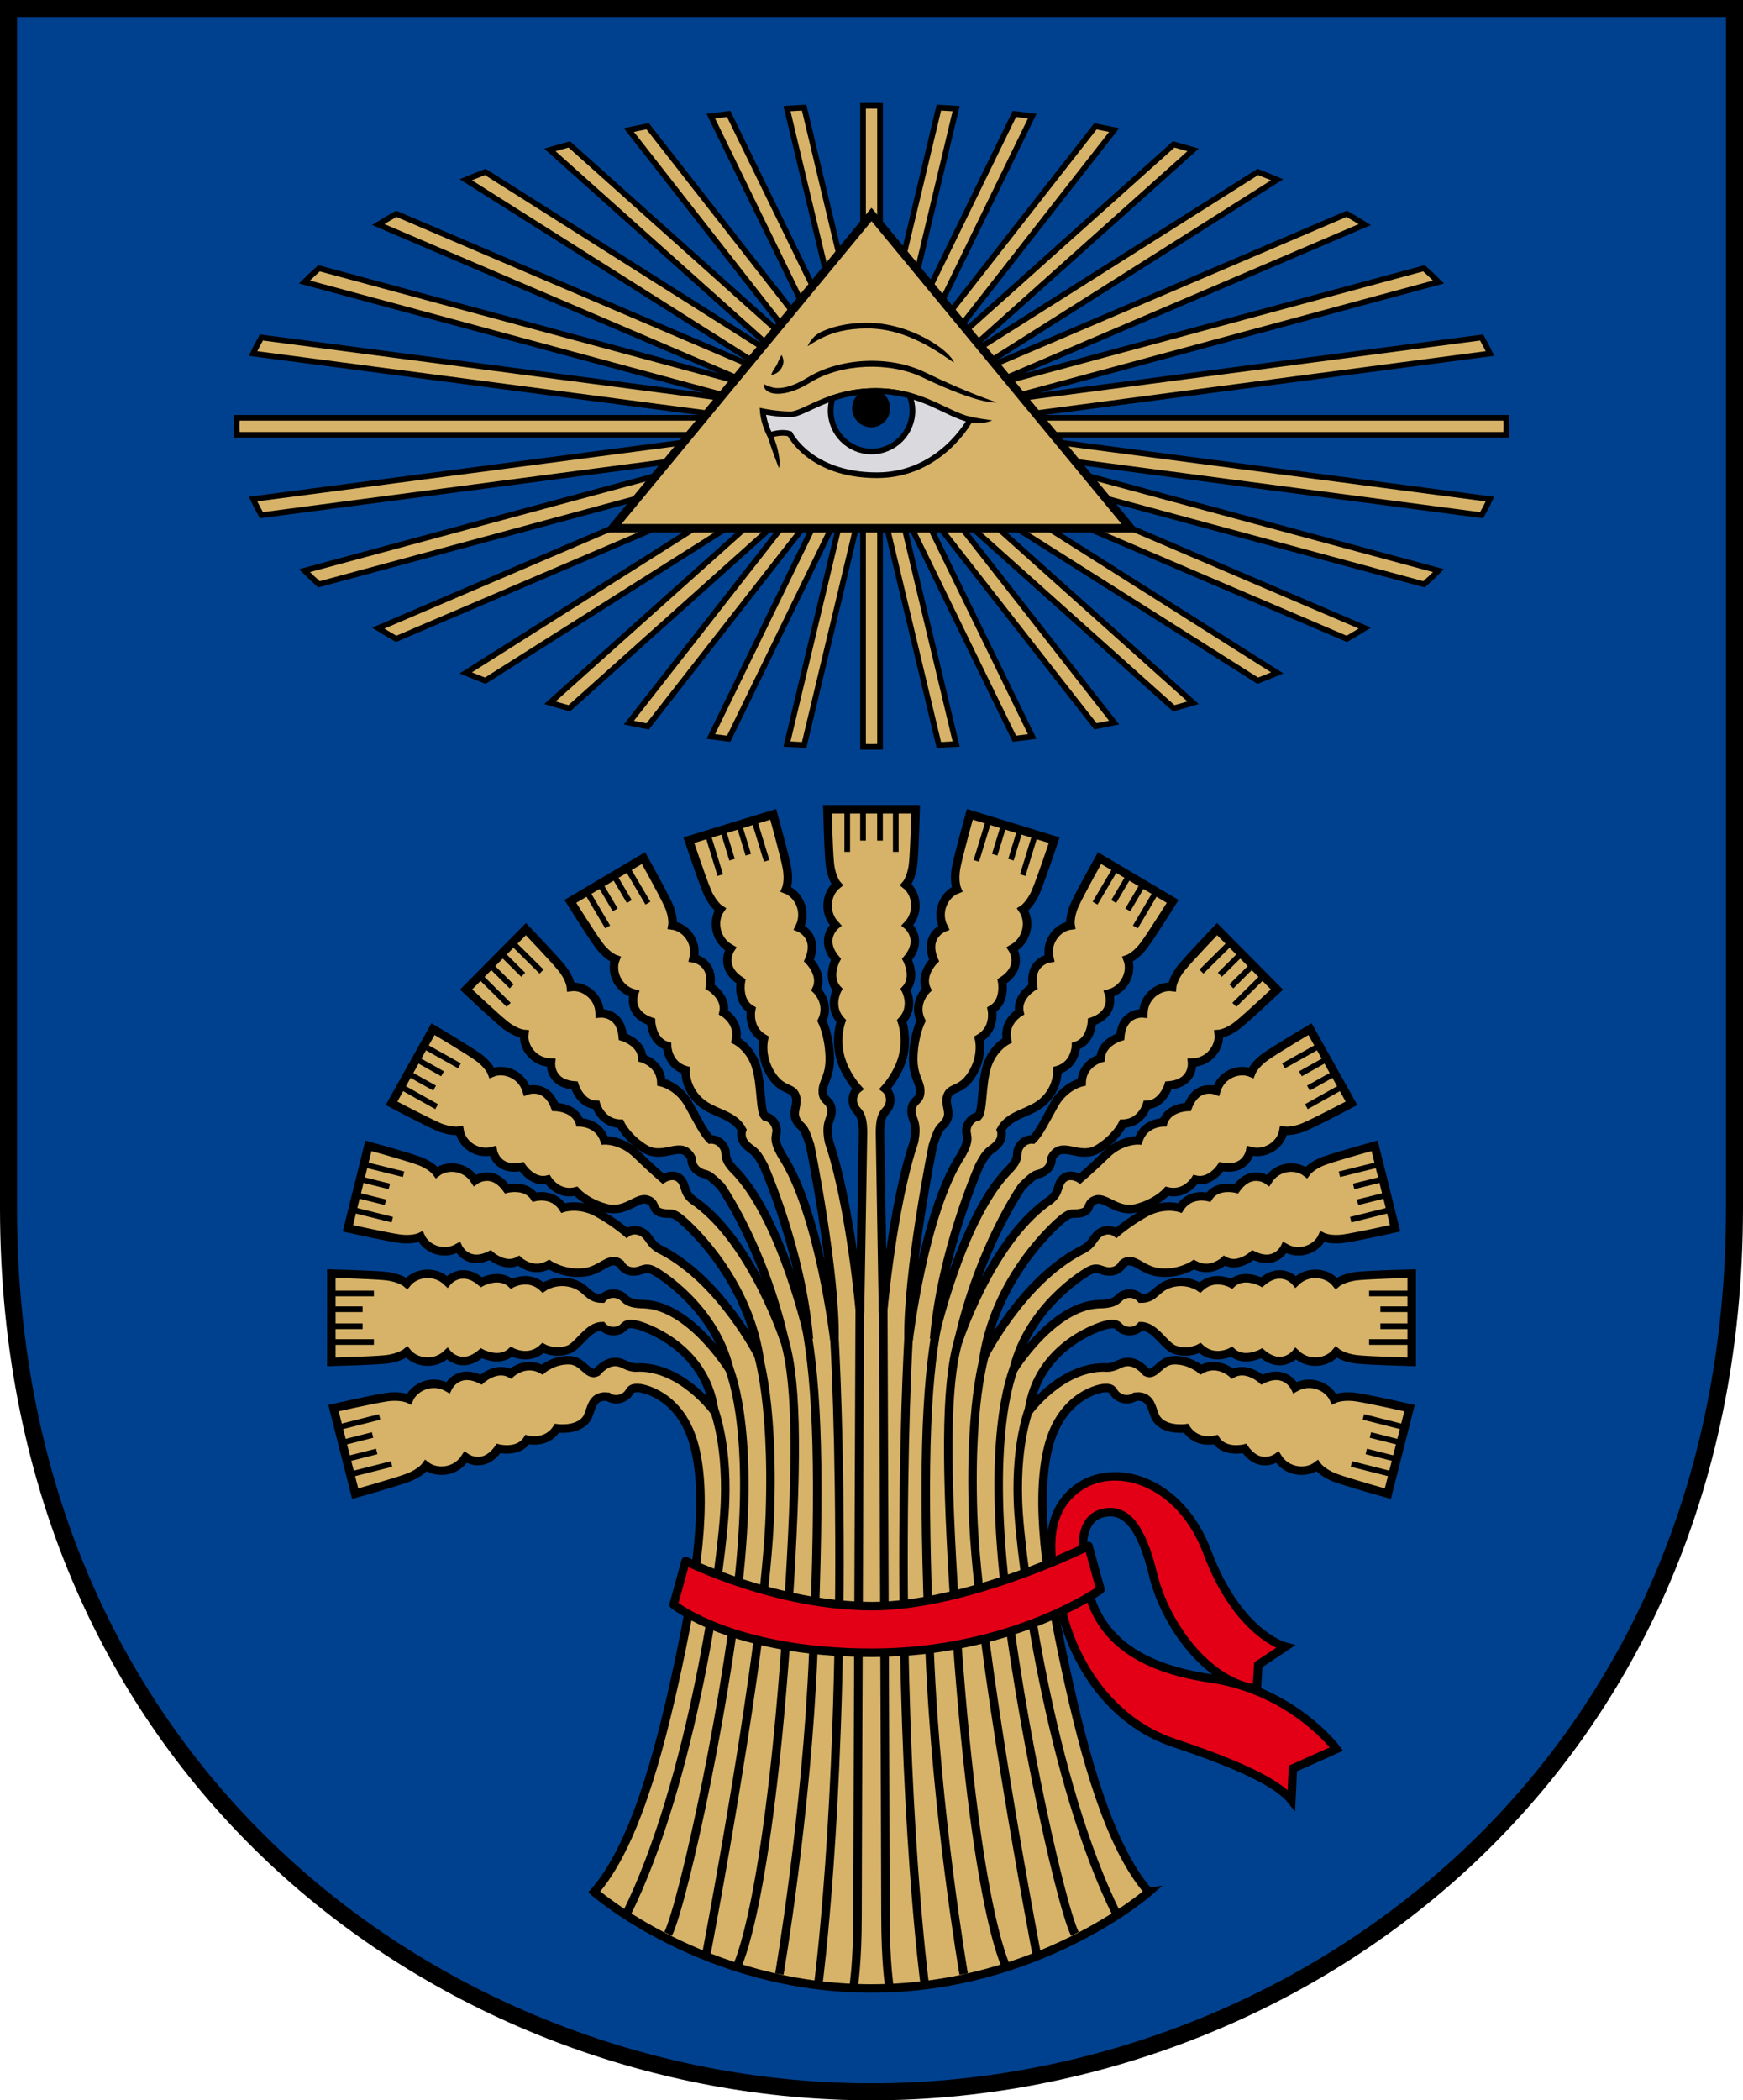 <?xml version="1.0" encoding="UTF-8" standalone="no"?>
<!-- Created with Inkscape (http://www.inkscape.org/) -->

<svg
   xmlns:dc="http://purl.org/dc/elements/1.1/"
   xmlns:cc="http://creativecommons.org/ns#"
   xmlns:rdf="http://www.w3.org/1999/02/22-rdf-syntax-ns#"
   xmlns:svg="http://www.w3.org/2000/svg"
   xmlns="http://www.w3.org/2000/svg"
   xmlns:sodipodi="http://sodipodi.sourceforge.net/DTD/sodipodi-0.dtd"
   xmlns:inkscape="http://www.inkscape.org/namespaces/inkscape"
   width="615"
   height="740.818"
   id="svg2"
   version="1.1"
   inkscape:version="0.48.5 r10040"
   sodipodi:docname="Plungė.svg">
  <defs
     id="defs4" />
  <sodipodi:namedview
     id="base"
     pagecolor="#f6f3f1"
     bordercolor="#666666"
     borderopacity="1.0"
     inkscape:pageopacity="0"
     inkscape:pageshadow="2"
     inkscape:zoom="1"
     inkscape:cx="423.35022"
     inkscape:cy="352.80586"
     inkscape:document-units="px"
     inkscape:current-layer="layer1"
     showgrid="false"
     showborder="true"
     inkscape:window-width="1920"
     inkscape:window-height="1017"
     inkscape:window-x="-8"
     inkscape:window-y="-8"
     inkscape:window-maximized="1"
     inkscape:showpageshadow="false"
     fit-margin-top="0"
     fit-margin-left="0"
     fit-margin-right="0"
     fit-margin-bottom="0"
     showguides="true"
     inkscape:guide-bbox="true"
     inkscape:object-nodes="true"
     inkscape:snap-global="false" />
  <g
     inkscape:label="Layer 1"
     inkscape:groupmode="layer"
     id="layer1"
     transform="translate(-34,-145.362)">
    <g
       id="g3944"
       style="fill:#00418f;fill-opacity:1">
      <path
         sodipodi:nodetypes="cszscc"
         inkscape:connector-curvature="0"
         id="path2993"
         d="m 37,148.362 c 0,0 0,222 0,423 0,201 155.636,311.818 304.5,311.818 148.864,0 304.5,-110.818 304.5,-311.818 0,-201 0,-423 0,-423 z"
         style="color:#000000;fill:#00418f;stroke:#000000;stroke-width:6;stroke-linecap:butt;stroke-linejoin:miter;stroke-miterlimit:4;stroke-opacity:1;stroke-dasharray:none;stroke-dashoffset:0;marker:none;visibility:visible;display:inline;overflow:visible;enable-background:accumulate;fill-opacity:1" />
    </g>
    <g
       id="g4248"
       transform="translate(0.516,0)">
      <path
         id="path4057"
         transform="translate(34,145.362)"
         d="m 306.969,37.312 c -0.993,0 -1.979,0.025 -2.969,0.031 l 0,87.812 -20.781,-87.188 c -2.029,0.108 -4.05,0.209 -6.062,0.344 l 20.594,86.25 -41.156,-84.375 c -2.113,0.245 -4.223,0.506 -6.312,0.781 l 41.531,85.125 L 228,44.531 c -2.223,0.423 -4.436,0.886 -6.625,1.344 l 62.438,79.719 -83.469,-74.656 c -2.304,0.631 -4.589,1.267 -6.844,1.938 l 84.594,75.656 -107.375,-67.875 c -2.325,0.901 -4.623,1.805 -6.875,2.75 l 109.844,69.438 -134.375,-57.438 c -2.176,1.239 -4.307,2.495 -6.375,3.781 L 266.531,136.344 112.062,94.625 c -1.789,1.591 -3.518,3.206 -5.156,4.844 L 262.688,141.5 91.719,119.031 c -1.069,1.872 -2.058,3.745 -2.938,5.656 l 172.438,22.688 -178.156,0 c -0.052,1.001 -0.094,1.993 -0.094,3 0,1.007 0.042,1.999 0.094,3 l 178.031,0 -172.312,22.656 c 0.883,1.92 1.864,3.807 2.938,5.688 l 171.031,-22.5 -155.844,42.062 c 1.629,1.627 3.348,3.231 5.125,4.812 l 154.625,-41.75 -133.719,57.219 c 2.061,1.282 4.176,2.547 6.344,3.781 l 134.375,-57.438 -109.844,69.438 c 2.26,0.949 4.572,1.846 6.906,2.75 L 278.062,172.219 193.5,247.875 c 2.255,0.67 4.539,1.307 6.844,1.938 l 83.469,-74.688 -62.438,79.75 c 2.189,0.457 4.402,0.921 6.625,1.344 l 63.781,-81.531 -41.5,85.094 c 2.089,0.275 4.2,0.536 6.312,0.781 L 297.75,176.156 277.156,262.438 c 2.012,0.135 4.034,0.236 6.062,0.344 L 304,175.812 l 0,87.594 c 0.99,0.007 1.976,0.031 2.969,0.031 1.008,0 2.026,-0.025 3.031,-0.031 l 0,-87.594 20.75,86.969 c 2.039,-0.109 4.071,-0.208 6.094,-0.344 l -20.625,-86.312 41.188,84.438 c 2.102,-0.244 4.202,-0.507 6.281,-0.781 L 322.156,174.625 386,256.188 c 2.211,-0.421 4.416,-0.858 6.594,-1.312 l -62.375,-79.688 83.406,74.625 c 2.304,-0.631 4.589,-1.267 6.844,-1.938 l -84.656,-75.719 107.469,67.938 c 2.325,-0.901 4.624,-1.805 6.875,-2.75 L 340.281,167.875 474.688,225.344 c 2.173,-1.238 4.278,-2.527 6.344,-3.812 L 347.375,164.375 501.938,206.094 c 1.777,-1.581 3.496,-3.185 5.125,-4.812 l -155.719,-42.062 170.906,22.5 c 1.074,-1.881 2.055,-3.768 2.938,-5.688 L 352.875,153.375 l 178.031,0 c 0.052,-1.001 0.094,-1.993 0.094,-3 0,-1.007 -0.042,-1.999 -0.094,-3 l -178.156,0 172.438,-22.688 c -0.88,-1.911 -1.869,-3.784 -2.938,-5.656 L 351.406,141.5 507.062,99.469 c -1.639,-1.637 -3.367,-3.253 -5.156,-4.844 l -154.562,41.75 133.688,-57.156 c -2.073,-1.29 -4.194,-2.571 -6.375,-3.812 L 340.344,132.812 450.125,63.406 c -2.243,-0.942 -4.528,-1.852 -6.844,-2.75 l -107.438,67.906 84.625,-75.688 c -2.255,-0.67 -4.539,-1.307 -6.844,-1.938 L 330.188,125.594 392.594,45.875 C 390.416,45.42 388.211,44.983 386,44.562 L 322.156,126.125 363.688,40.969 C 361.608,40.695 359.508,40.432 357.406,40.188 L 316.25,124.531 336.844,38.312 c -2.023,-0.136 -4.054,-0.235 -6.094,-0.344 l -20.75,86.938 0,-87.562 c -1.005,-0.007 -2.023,-0.031 -3.031,-0.031 z"
         style="font-size:medium;font-style:normal;font-variant:normal;font-weight:normal;font-stretch:normal;text-indent:0;text-align:start;text-decoration:none;line-height:normal;letter-spacing:normal;word-spacing:normal;text-transform:none;direction:ltr;block-progression:tb;writing-mode:lr-tb;text-anchor:start;baseline-shift:baseline;color:#000000;fill:#d7b369;fill-opacity:1;stroke:#000000;stroke-width:2;stroke-miterlimit:4;stroke-dasharray:none;marker:none;visibility:visible;display:inline;overflow:visible;enable-background:accumulate;font-family:Sans;-inkscape-font-specification:Sans"
         inkscape:connector-curvature="0" />
      <g
         id="g4049">
        <path
           style="color:#000000;fill:#d7b369;fill-opacity:1;stroke:#000000;stroke-width:3;stroke-linecap:butt;stroke-linejoin:miter;stroke-miterlimit:4;stroke-opacity:1;stroke-dasharray:none;stroke-dashoffset:0;marker:none;visibility:visible;display:inline;overflow:visible;enable-background:accumulate"
           d="m 249.568,331.697 91.424,-110.691 91.424,110.691 z"
           id="path4024"
           inkscape:connector-curvature="0"
           sodipodi:nodetypes="cccc" />
        <g
           id="g4043">
          <path
             sodipodi:nodetypes="sscsscsscscscsscsssccccccccccccscsccs"
             inkscape:connector-curvature="0"
             id="path4026"
             d="m 324,264.3 c 3.183,-1.528 8.187,-3.094 15.469,-3.094 14.314,0 25.506,8.714 30.625,12.062 -1.256,-4.151 -15.24,-14.062 -30.625,-14.062 -7.567,0 -12.898,1.627 -16.344,3.281 -3.446,1.654 -4.703,5.031 -4.703,5.031 0,0 2.395,-1.691 5.578,-3.219 z m -16.438,9.75 c -0.48,0.875 -1.313,1.717 -2.031,3.656 2.081,-0.482 3.105,-1.453 3.781,-2.688 0.677,-1.234 0.938,-2.65 -0.062,-4.469 -1,1.643 -1.208,2.625 -1.688,3.5 z m -0.938,10.125 c 2.788,0.347 6.959,-0.322 12.781,-3.906 11.015,-6.781 27.986,-7.336 39.531,-1.812 21.034,10.063 26.312,8.844 26.312,8.844 0,0 -10.153,-3.2 -25.438,-10.656 -6.122,-2.986 -13.538,-4.293 -20.906,-3.969 -7.368,0.324 -14.695,2.294 -20.562,5.906 -5.553,3.418 -9.257,3.873 -11.5,3.594 -1.144,-0.141 -2.21,-0.632 -3.851,-1.28 -0.103,2.349 2.264,3.099 3.633,3.28 z m 4.812,7.375 -2,0.125 c 0,0 0.067,3.716 1.93,7.028 l 1.883,-0.372 c -1.512,-2.688 -1.812,-6.781 -1.812,-6.781 z m 63.281,2.781 c 0,0 4.595,1.112 8.898,-0.702 -4.845,-0.62 -8.402,-1.368 -8.402,-1.368 z m -67.438,7.5 c -0.768,-2.371 -1.336,-3.782 -1.336,-3.782 l -2.008,0.157 c 0,0 0.681,1.915 1.438,4.25 0.757,2.335 1.968,5.511 2.929,8.005 0.696,-2.014 -0.255,-6.259 -1.023,-8.63 z"
             style="font-size:medium;font-style:normal;font-variant:normal;font-weight:normal;font-stretch:normal;text-indent:0;text-align:start;text-decoration:none;line-height:normal;letter-spacing:normal;word-spacing:normal;text-transform:none;direction:ltr;block-progression:tb;writing-mode:lr-tb;text-anchor:start;baseline-shift:baseline;color:#000000;fill:#000000;fill-opacity:1;stroke:none;stroke-width:2;marker:none;visibility:visible;display:inline;overflow:visible;enable-background:accumulate;font-family:Sans;-inkscape-font-specification:Sans" />
          <path
             sodipodi:nodetypes="ccsscscc"
             transform="translate(34,145.362)"
             inkscape:connector-curvature="0"
             id="path4028"
             d="m 271.131,153.433 c -2.254,-4.243 -2.519,-8.353 -2.519,-8.353 0,0 5.038,1.061 9.811,1.061 4.773,0 13.523,-8.22 29.964,-8.22 16.44,0 24.926,8.22 33.411,10.076 0,0 -10.331,19.622 -32.88,19.622 -23.578,0 -30.759,-14.584 -30.759,-14.584 -2.254,-0.777 -5.171,-0.165 -7.027,0.398 z"
             style="color:#000000;fill:#dad9de;fill-opacity:1;stroke:#000000;stroke-width:2;stroke-linecap:butt;stroke-linejoin:miter;stroke-miterlimit:4;stroke-opacity:1;stroke-dasharray:none;stroke-dashoffset:0;marker:none;visibility:visible;display:inline;overflow:visible;enable-background:accumulate" />
          <path
             id="path4032"
             transform="translate(34,145.362)"
             d="m 308.375,137.906 c -6.02,0 -10.985,1.134 -15.125,2.531 -0.441,1.383 -0.688,2.846 -0.688,4.375 0,7.97 6.467,14.438 14.438,14.438 7.97,0 14.438,-6.467 14.438,-14.438 0,-1.865 -0.387,-3.645 -1.031,-5.281 -3.511,-0.957 -7.461,-1.625 -12.031,-1.625 z"
             style="color:#000000;fill:#00418f;fill-opacity:1;stroke:#000000;stroke-width:2;stroke-linecap:square;stroke-linejoin:miter;stroke-miterlimit:4;stroke-opacity:1;stroke-dasharray:none;stroke-dashoffset:0;marker:none;visibility:visible;display:inline;overflow:visible;enable-background:accumulate"
             inkscape:connector-curvature="0" />
          <path
             sodipodi:type="arc"
             style="color:#000000;fill:#000000;stroke:none;stroke-width:3.742;marker:none;visibility:visible;display:inline;overflow:visible;enable-background:accumulate"
             id="path4036"
             sodipodi:cx="308.25"
             sodipodi:cy="148.19299"
             sodipodi:rx="13.5"
             sodipodi:ry="13.5"
             d="m 321.75,148.193 c 0,7.456 -6.044,13.5 -13.5,13.5 -7.456,0 -13.5,-6.044 -13.5,-13.5 0,-7.456 6.044,-13.5 13.5,-13.5 7.456,0 13.5,6.044 13.5,13.5 z"
             transform="matrix(0.497,0,0,0.497,187.654,215.712)" />
        </g>
      </g>
    </g>
    <g
       id="g4267"
       transform="translate(-0.081,0)">
      <path
         sodipodi:nodetypes="cszcscscccccsccscccccscscccscscccccsccscccccscscccscscccccsccscccccscscccszscccccsccscccccscscccscscccccsccscccccscscccscscccccsccscccccscscccszscccccsccscccccszscccscscccccsccscccccscscccszscccccsccscccccszscccscscccccsccscccccscscccscscccccsccscccccscscccscscccccsccscccccszscccscscccccsccscccccscscccscscccccsccscccccscscccscscccccsccscccccscsczsczc"
         inkscape:connector-curvature="0"
         id="path4410"
         d="m 439.413,812.68 c -13.875,-15.75 -22.688,-47.812 -29.438,-79.219 -6.75,-31.406 -10.747,-59.245 -5.941,-77.933 4.805,-18.688 19.05,-20.504 19.05,-20.504 4.756,-0.521 2.851,1.611 5.997,3.228 3.146,1.617 5.532,-0.241 5.532,-0.241 6.2,-0.689 5.671,5.115 7.539,7.799 3.044,4.372 10.414,3.338 10.414,3.338 3.713,5.863 10.471,4.019 10.471,4.019 3.137,4.897 10.152,3.117 10.152,3.117 5.444,7.669 11.622,3.081 11.622,3.081 3.353,5.391 10.22,5.882 13.993,2.976 0,0 1.785,2.566 6.638,4.341 4.578,1.675 18.329,5.527 18.329,5.527 l 7.641,-30.18 c 0,0 -13.927,-3.155 -18.751,-3.86 -5.113,-0.747 -7.904,0.66 -7.904,0.66 -1.936,-4.351 -8.209,-7.187 -13.724,-4.041 0,0 -3.251,-6.975 -11.688,-2.82 0,0 -5.323,-4.904 -10.412,-2.089 0,0 -5.066,-4.838 -11.122,-1.448 0,0 -4.139,-3.564 -9.763,-3.284 -4.886,0.243 -6.324,5.822 -9.553,4.207 0,0 -2.714,-3.519 -6.251,-3.594 -3.537,-0.075 -4.236,2.356 -8.699,1.917 -15.329,0.053 -26.466,15.433 -26.466,15.433 3.182,-23.865 26.556,-30.248 26.556,-30.248 5.955,-1.591 4.243,1.061 7.69,1.856 3.447,0.795 5.303,-1.591 5.303,-1.591 4.985,0 8.313,7.021 11.887,8.284 4.945,1.748 8.978,-0.576 8.978,-0.576 5.038,4.773 11.137,1.326 11.137,1.326 4.243,3.977 10.607,0.53 10.607,0.53 7.159,6.099 12.022,0.135 12.022,0.135 4.574,4.403 11.351,3.194 14.296,-0.549 0,0 2.36,2.049 7.5,2.579 4.849,0.5 19.125,0.86 19.125,0.86 l 0,-31.133 c 0,0 -14.276,0.36 -19.125,0.86 -5.14,0.53 -7.5,2.579 -7.5,2.579 -2.945,-3.743 -9.722,-4.952 -14.296,-0.549 0,0 -4.863,-5.964 -12.022,0.135 0,0 -6.364,-3.447 -10.607,0.53 0,0 -6.099,-3.447 -11.137,1.326 0,0 -3.914,-2.841 -9.353,-1.701 -6.382,1.338 -6.122,5.659 -11.512,5.659 0,0 -1.856,-2.386 -5.303,-1.591 -3.447,0.795 -1.856,3.447 -9.566,3.535 -16.195,0.618 -29.983,22.892 -29.983,22.892 5.303,-22.274 25.618,-34.111 25.618,-34.111 4.184,-2.722 4.812,-0.248 8.22,-0.305 3.408,-0.057 4.589,-2.72 4.589,-2.72 3.767,-3.014 6.406,2.182 12.452,2.981 7.362,0.973 12.717,-2.698 12.717,-2.698 5.82,3.292 10.721,-1.349 10.721,-1.349 4.891,2.733 10.04,-1.969 10.04,-1.969 8.111,4.038 11.272,-2.668 11.272,-2.668 5.3,3.054 11.355,0.348 13.238,-3.836 0,0 2.683,1.367 7.612,0.669 4.65,-0.659 18.081,-3.641 18.081,-3.641 l -7.235,-29.108 c 0,0 -13.264,3.654 -17.682,5.249 -4.683,1.69 -6.413,4.155 -6.413,4.155 -3.623,-2.815 -10.24,-2.371 -13.494,2.809 0,0 -5.933,-4.446 -11.209,2.92 0,0 -6.751,-1.744 -9.794,2.961 0,0 -6.503,-1.806 -10.105,3.828 0,0 -5.715,-1.885 -12.208,1.718 -6.015,3.338 -10.249,7.032 -10.249,7.032 0,0 -2.29,-1.8 -5.328,-0.255 -3.038,1.545 -2.434,4.404 -7.361,6.597 -20.831,10.982 -34.089,37.499 -34.089,37.499 4.773,-29.698 27.107,-48.214 27.107,-48.214 4.134,-3.617 4.419,-1.765 7.691,-2.718 3.272,-0.953 1.361,-3.521 4.835,-4.583 3.474,-1.062 7.562,4.712 14.232,3.029 7.2,-1.817 10.827,-5.978 10.827,-5.978 6.481,1.642 9.987,-4.126 9.987,-4.126 5.438,1.348 9.167,-4.545 9.167,-4.545 8.889,1.759 10.171,-5.543 10.171,-5.543 5.917,1.55 11.046,-2.656 11.76,-7.188 0,0 2.948,0.612 7.519,-1.36 4.312,-1.861 16.483,-8.276 16.483,-8.276 l -14.649,-26.174 c 0,0 -11.833,7.019 -15.674,9.722 -4.072,2.864 -5.092,5.698 -5.092,5.698 -4.237,-1.761 -10.503,0.411 -12.277,6.265 0,0 -6.894,-2.726 -10.044,5.77 0,0 -6.972,0.096 -8.668,5.436 0,0 -6.749,-0.029 -8.739,6.355 0,0 -6.01,-0.313 -11.324,4.874 -4.923,4.804 -9.369,8.634 -9.369,8.634 0,0 -3.433,-2.258 -5.957,0.033 -2.524,2.291 -0.689,5.271 -5.83,8.39 -20.035,14.725 -31.172,49.196 -31.172,49.196 7.425,-33.411 22.553,-54.938 22.553,-54.938 5.805,-5.756 4.924,-3.393 7.822,-5.188 2.898,-1.794 2.549,-4.686 2.549,-4.686 3.496,-6.992 9.598,0.929 16.601,-3.407 6.314,-3.91 8.558,-8.791 8.558,-8.791 6.684,-0.153 8.518,-6.648 8.518,-6.648 5.601,-0.157 7.616,-6.832 7.616,-6.832 9.035,-0.685 8.316,-8.063 8.316,-8.063 6.116,-0.091 9.932,-5.515 9.407,-10.073 0,0 3.004,-0.199 6.881,-3.323 3.657,-2.947 13.667,-12.386 13.667,-12.386 L 463.521,473.083 c 0,0 -9.522,9.93 -12.5,13.562 -3.157,3.85 -3.381,6.852 -3.381,6.852 -4.554,-0.563 -10.01,3.207 -10.152,9.322 0,0 -7.372,-0.781 -8.133,8.248 0,0 -6.692,1.959 -6.896,7.558 0,0 -6.511,1.779 -6.719,8.462 0,0 -5.956,1.26 -9.607,7.727 -3.226,5.716 -5.202,10.018 -7.637,12.453 0,0 -2.889,-0.373 -4.707,2.509 -1.819,2.883 1.069,3.617 -4.7,9.193 -16.404,17.851 -25.42,58.686 -25.42,58.686 2.652,-31.289 15.954,-61.178 15.954,-61.178 3.102,-5.975 3.99,-4.946 6.34,-7.415 2.351,-2.468 1.282,-5.178 1.282,-5.178 3.055,-5.634 9.939,-5.641 14.775,-9.848 5.603,-4.874 5.144,-11.204 5.144,-11.204 6.429,-1.836 6.562,-8.584 6.562,-8.584 5.379,-1.567 5.643,-8.535 5.643,-8.535 8.569,-2.945 6.009,-9.903 6.009,-9.903 5.894,-1.633 8.216,-7.846 6.557,-12.123 0,0 2.857,-0.952 5.818,-4.954 2.794,-3.776 10.094,-15.437 10.094,-15.437 l -25.815,-15.271 c 0,0 -6.705,12.014 -8.668,16.28 -2.082,4.522 -1.54,7.484 -1.54,7.484 -4.548,0.606 -8.875,5.632 -7.468,11.584 0,0 -7.331,1.107 -5.785,10.035 0,0 -5.98,3.586 -4.763,9.055 0,0 -5.85,3.366 -4.364,9.885 0,0 -5.424,2.73 -7.343,9.904 -1.746,6.531 -1.224,15.194 -2.901,16.872 0,0 -2.889,0.368 -3.921,3.617 -1.031,3.249 1.948,3.23 -2.139,10.239 -13.183,20.126 -18.486,65.204 -18.486,65.204 -0.53,-23.865 8.555,-68.712 8.555,-68.712 2.484,-8.113 3.054,-5.816 4.824,-8.879 1.77,-3.063 -0.885,-5.825 0.406,-8.912 1.292,-3.087 4.813,-1.379 8.606,-7.428 4.095,-6.53 2.459,-12.558 2.459,-12.558 6.039,-3.42 4.528,-10.261 4.528,-10.261 5.045,-2.892 3.612,-9.987 3.612,-9.987 7.928,-5.06 3.649,-11.456 3.649,-11.456 5.549,-3.084 6.377,-9.918 3.66,-13.83 0,0 2.65,-1.656 4.662,-6.416 1.898,-4.49 6.422,-18.035 6.422,-18.035 l -29.768,-9.115 c 0,0 -3.836,13.755 -4.777,18.539 -0.998,5.07 0.271,7.927 0.271,7.927 -4.441,1.72 -7.581,7.846 -4.711,13.508 0,0 -7.126,2.904 -3.391,11.535 0,0 -5.159,5.076 -2.598,10.297 0,0 -5.082,4.822 -1.993,11.037 0,0 -2.481,4.828 -2.744,12.532 -0.244,7.136 2.504,8.807 2.46,12.37 -0.044,3.563 -2.825,2.951 -3.074,6.48 -0.249,3.529 2.378,3.909 0.86,11.315 -7.658,22.542 -10.934,60.262 -10.934,60.262 l -1.061,-63.399 c 0,-8.485 2.652,-6.894 3.447,-10.341 0.795,-3.447 -1.591,-5.303 -1.591,-5.303 0,0 4.458,-4.817 6.159,-11.137 1.837,-6.823 -0.326,-12.728 -0.326,-12.728 4.773,-5.038 1.326,-11.137 1.326,-11.137 3.977,-4.243 0.53,-10.607 0.53,-10.607 6.099,-7.159 0.135,-12.022 0.135,-12.022 4.403,-4.574 3.194,-11.351 -0.549,-14.296 0,0 2.049,-2.36 2.579,-7.5 0.5,-4.849 0.86,-19.125 0.86,-19.125 l -31.133,0 c 0,0 0.36,14.276 0.86,19.125 0.53,5.14 2.579,7.5 2.579,7.5 -3.743,2.945 -4.952,9.722 -0.549,14.296 0,0 -5.964,4.863 0.135,12.022 0,0 -3.447,6.364 0.53,10.607 0,0 -3.447,6.099 1.326,11.137 0,0 -2.163,5.905 -0.326,12.728 1.702,6.32 6.159,11.137 6.159,11.137 0,0 -2.386,1.856 -1.591,5.303 0.795,3.447 3.447,1.856 3.447,10.341 l -1.061,63.399 c 0,0 -3.276,-37.72 -10.934,-60.262 -1.518,-7.405 1.109,-7.786 0.86,-11.315 -0.249,-3.529 -3.03,-2.917 -3.074,-6.48 -0.044,-3.563 2.704,-5.234 2.46,-12.37 -0.263,-7.704 -2.744,-12.532 -2.744,-12.532 3.089,-6.215 -1.993,-11.037 -1.993,-11.037 2.561,-5.221 -2.598,-10.297 -2.598,-10.297 3.735,-8.631 -3.391,-11.535 -3.391,-11.535 2.871,-5.662 -0.269,-11.789 -4.711,-13.508 0,0 1.268,-2.856 0.271,-7.927 -0.941,-4.783 -4.777,-18.539 -4.777,-18.539 l -29.768,9.115 c 0,0 4.523,13.545 6.422,18.035 2.012,4.76 4.662,6.416 4.662,6.416 -2.717,3.911 -1.889,10.746 3.66,13.83 0,0 -4.279,6.396 3.649,11.456 0,0 -1.433,7.094 3.612,9.987 0,0 -1.51,6.841 4.528,10.261 0,0 -1.636,6.028 2.459,12.558 3.793,6.049 7.315,4.341 8.606,7.428 1.292,3.087 -1.363,5.849 0.406,8.912 1.77,3.063 2.34,0.766 4.824,8.879 0,0 9.085,44.847 8.555,68.712 0,0 -5.303,-45.078 -18.486,-65.204 -4.087,-7.009 -1.108,-6.991 -2.139,-10.239 -1.031,-3.249 -3.921,-3.617 -3.921,-3.617 -1.677,-1.677 -1.155,-10.341 -2.901,-16.872 -1.918,-7.174 -7.343,-9.904 -7.343,-9.904 1.486,-6.519 -4.364,-9.885 -4.364,-9.885 1.217,-5.469 -4.763,-9.055 -4.763,-9.055 1.545,-8.928 -5.785,-10.035 -5.785,-10.035 1.407,-5.952 -2.92,-10.979 -7.468,-11.584 0,0 0.542,-2.962 -1.54,-7.484 -1.964,-4.266 -8.668,-16.28 -8.668,-16.28 l -25.815,15.271 c 0,0 7.301,11.661 10.094,15.437 2.961,4.002 5.818,4.954 5.818,4.954 -1.659,4.278 0.662,10.49 6.557,12.123 0,0 -2.56,6.958 6.009,9.903 0,0 0.263,6.968 5.643,8.535 0,0 0.133,6.748 6.562,8.584 0,0 -0.459,6.33 5.144,11.204 4.835,4.206 11.72,4.213 14.775,9.848 0,0 -1.068,2.71 1.282,5.178 2.351,2.468 3.239,1.439 6.34,7.415 0,0 13.302,29.889 15.954,61.178 0,0 -9.016,-40.835 -25.42,-58.686 -5.769,-5.576 -2.881,-6.311 -4.7,-9.193 -1.819,-2.883 -4.707,-2.509 -4.707,-2.509 -2.435,-2.435 -4.411,-6.737 -7.637,-12.453 -3.65,-6.467 -9.607,-7.727 -9.607,-7.727 -0.209,-6.683 -6.719,-8.462 -6.719,-8.462 -0.204,-5.599 -6.896,-7.558 -6.896,-7.558 -0.761,-9.029 -8.133,-8.248 -8.133,-8.248 -0.142,-6.115 -5.599,-9.885 -10.152,-9.322 0,0 -0.224,-3.003 -3.381,-6.852 -2.978,-3.632 -12.5,-13.562 -12.5,-13.562 l -21.12,21.298 c 0,0 10.01,9.438 13.667,12.386 3.876,3.124 6.881,3.323 6.881,3.323 -0.525,4.558 3.291,9.983 9.407,10.073 0,0 -0.719,7.379 8.316,8.063 0,0 2.015,6.675 7.616,6.832 0,0 1.834,6.495 8.518,6.648 0,0 2.244,4.882 8.558,8.791 7.003,4.336 13.105,-3.584 16.601,3.407 0,0 -0.349,2.892 2.549,4.686 2.898,1.794 2.017,-0.569 7.822,5.188 0,0 15.128,21.528 22.553,54.938 0,0 -11.137,-34.471 -31.172,-49.196 -5.141,-3.118 -3.306,-6.099 -5.83,-8.39 -2.524,-2.291 -5.957,-0.033 -5.957,-0.033 0,0 -4.447,-3.83 -9.369,-8.634 -5.315,-5.187 -11.324,-4.874 -11.324,-4.874 -1.99,-6.383 -8.739,-6.355 -8.739,-6.355 -1.695,-5.34 -8.668,-5.436 -8.668,-5.436 -3.149,-8.496 -10.044,-5.77 -10.044,-5.77 -1.774,-5.854 -8.04,-8.026 -12.277,-6.265 0,0 -1.02,-2.833 -5.092,-5.698 -3.841,-2.702 -15.674,-9.722 -15.674,-9.722 l -14.649,26.174 c 0,0 12.171,6.415 16.483,8.276 4.571,1.973 7.519,1.36 7.519,1.36 0.714,4.532 5.843,8.738 11.76,7.188 0,0 1.282,7.302 10.171,5.543 0,0 3.728,5.892 9.167,4.545 0,0 3.505,5.768 9.987,4.126 0,0 3.626,4.161 10.827,5.978 6.669,1.683 10.758,-4.091 14.232,-3.029 3.474,1.062 1.563,3.63 4.835,4.583 3.272,0.953 3.557,-0.9 7.691,2.718 0,0 22.334,18.516 27.107,48.214 0,0 -13.258,-26.517 -34.089,-37.499 -4.926,-2.193 -4.323,-5.052 -7.361,-6.597 -3.038,-1.545 -5.328,0.255 -5.328,0.255 0,0 -4.234,-3.694 -10.249,-7.032 -6.493,-3.603 -12.208,-1.718 -12.208,-1.718 -3.601,-5.633 -10.105,-3.828 -10.105,-3.828 -3.042,-4.705 -9.794,-2.961 -9.794,-2.961 -5.276,-7.366 -11.209,-2.92 -11.209,-2.92 -3.253,-5.18 -9.871,-5.624 -13.494,-2.809 0,0 -1.73,-2.464 -6.413,-4.155 -4.418,-1.595 -17.682,-5.249 -17.682,-5.249 l -7.235,29.108 c 0,0 13.431,2.982 18.081,3.641 4.929,0.699 7.612,-0.669 7.612,-0.669 1.883,4.184 7.939,6.889 13.238,3.836 0,0 3.161,6.706 11.272,2.668 0,0 5.149,4.702 10.04,1.969 0,0 4.901,4.64 10.721,1.349 0,0 5.355,3.67 12.717,2.698 6.045,-0.799 8.684,-5.994 12.452,-2.981 0,0 1.181,2.663 4.589,2.72 3.408,0.057 4.037,-2.417 8.22,0.305 0,0 20.315,11.837 25.618,34.111 0,0 -13.789,-22.274 -29.983,-22.892 -7.709,-0.088 -6.118,-2.74 -9.566,-3.535 -3.447,-0.795 -5.303,1.591 -5.303,1.591 -5.39,0 -5.129,-4.321 -11.512,-5.659 -5.439,-1.141 -9.353,1.701 -9.353,1.701 -5.038,-4.773 -11.137,-1.326 -11.137,-1.326 -4.243,-3.977 -10.607,-0.53 -10.607,-0.53 -7.159,-6.099 -12.022,-0.135 -12.022,-0.135 -4.574,-4.403 -11.351,-3.194 -14.296,0.549 0,0 -2.36,-2.049 -7.5,-2.579 -4.849,-0.5 -19.125,-0.86 -19.125,-0.86 l 0,31.133 c 0,0 14.276,-0.36 19.125,-0.86 5.14,-0.53 7.5,-2.579 7.5,-2.579 2.945,3.743 9.722,4.952 14.296,0.549 0,0 4.863,5.964 12.022,-0.135 0,0 6.364,3.447 10.607,-0.53 0,0 6.099,3.447 11.137,-1.326 0,0 4.032,2.324 8.978,0.576 3.574,-1.263 6.902,-8.284 11.887,-8.284 0,0 1.856,2.386 5.303,1.591 3.447,-0.795 1.735,-3.447 7.69,-1.856 0,0 23.374,6.383 26.556,30.248 0,0 -11.137,-15.38 -26.466,-15.433 -4.463,0.439 -5.162,-1.992 -8.699,-1.917 -3.537,0.075 -6.251,3.594 -6.251,3.594 -3.23,1.615 -4.667,-3.964 -9.553,-4.207 -5.624,-0.28 -9.763,3.284 -9.763,3.284 -6.055,-3.391 -11.122,1.448 -11.122,1.448 -5.089,-2.815 -10.412,2.089 -10.412,2.089 -8.437,-4.155 -11.688,2.82 -11.688,2.82 -5.515,-3.146 -11.788,-0.31 -13.724,4.041 0,0 -2.791,-1.407 -7.904,-0.66 -4.824,0.705 -18.751,3.86 -18.751,3.86 l 7.641,30.18 c 0,0 13.751,-3.852 18.329,-5.527 4.853,-1.776 6.638,-4.341 6.638,-4.341 3.773,2.906 10.64,2.415 13.993,-2.976 0,0 6.178,4.588 11.622,-3.081 0,0 7.015,1.78 10.152,-3.117 0,0 6.758,1.845 10.471,-4.019 0,0 7.37,1.034 10.414,-3.338 1.868,-2.684 1.34,-8.488 7.539,-7.799 0,0 2.385,1.858 5.532,0.241 3.146,-1.617 1.241,-3.749 5.997,-3.228 0,0 14.245,1.816 19.05,20.504 4.805,18.688 0.809,46.527 -5.941,77.933 -6.75,31.406 -15.562,63.469 -29.438,79.219 0,0 38.859,34.049 97.831,34.049 58.972,0 97.831,-34.049 97.831,-34.049 z"
         style="color:#000000;fill:#d7b369;fill-opacity:1;stroke:#000000;stroke-width:3;stroke-linecap:butt;stroke-linejoin:miter;stroke-miterlimit:4;stroke-opacity:1;stroke-dasharray:none;stroke-dashoffset:0;marker:none;visibility:visible;display:inline;overflow:visible;enable-background:accumulate" />
      <path
         id="path4412"
         style="color:#000000;fill:none;stroke:#000000;stroke-width:2;stroke-linecap:butt;stroke-linejoin:miter;stroke-miterlimit:4;stroke-opacity:1;stroke-dasharray:none;stroke-dashoffset:0;marker:none;visibility:visible;display:inline;overflow:visible;enable-background:accumulate"
         d="m 529.78,648.841 -14.652,-3.709 m 13.286,9.108 -10.796,-2.733 m 7.96,13.939 -14.652,-3.709 m 16.019,-1.689 -10.796,-2.733 m 16.122,-55.724 -15.114,0 m 15.114,5.568 -11.137,0 m 11.137,11.559 -15.114,0 m 15.114,-5.568 -11.137,0 m -0.321,-57.115 -14.132,3.513 m 15.426,1.694 -10.413,2.588 m 13.099,8.219 -14.132,3.513 m 12.837,-8.719 -10.413,2.588 m -13.416,-55.24 -12.707,7.112 m 15.327,-2.43 -9.363,5.24 m 14.802,4.478 -12.707,7.112 m 10.087,-11.793 -9.363,5.24 m -27.413,-51.335 -10.34,10.253 m 14.117,-6.444 -7.619,7.555 m 15.46,0.352 -10.34,10.253 m 6.562,-14.063 -7.619,7.555 m -40.673,-41.887 -7.414,12.533 m 12.031,-9.801 -5.463,9.235 m 15.048,-3.565 -7.414,12.533 m 2.797,-15.264 -5.463,9.235 m -49.013,-31.729 -4.425,14.452 m 9.75,-12.822 -3.261,10.649 m 14.313,-7.265 -4.425,14.452 m -0.899,-16.082 -3.261,10.649 m -237.4,200.245 14.652,-3.709 m -13.286,9.108 10.796,-2.733 m -7.96,13.939 14.652,-3.709 m -16.019,-1.689 10.796,-2.733 m -16.122,-55.724 15.114,0 m -15.114,5.568 11.137,0 m -11.137,11.559 15.114,0 m -15.114,-5.568 11.137,0 m 0.321,-57.115 14.132,3.513 m -15.426,1.694 10.413,2.588 m -13.099,8.219 14.132,3.513 m -12.837,-8.719 10.413,2.588 m 13.416,-55.24 12.707,7.112 m -15.327,-2.43 9.363,5.24 m -14.802,4.478 12.707,7.112 m -10.087,-11.793 9.363,5.24 m 27.413,-51.335 10.34,10.253 m -14.117,-6.444 7.619,7.555 m -15.46,0.352 10.34,10.253 m -6.562,-14.063 7.619,7.555 m 40.673,-41.887 7.414,12.533 m -12.031,-9.801 5.463,9.235 m -15.048,-3.565 7.414,12.533 m -2.797,-15.264 5.463,9.235 m 49.013,-31.729 4.425,14.452 m -9.75,-12.822 3.261,10.649 m -14.313,-7.265 4.425,14.452 m 0.899,-16.082 3.261,10.649 m 57.765,-17.881 0,15.114 m -5.568,-15.114 0,11.137 m -11.559,-11.137 0,15.114 m 5.568,-15.114 0,11.137"
         inkscape:connector-curvature="0" />
      <path
         id="path4414"
         style="color:#000000;fill:none;stroke:#000000;stroke-width:3;stroke-linecap:butt;stroke-linejoin:miter;stroke-miterlimit:4;stroke-opacity:1;stroke-dasharray:none;stroke-dashoffset:0;marker:none;visibility:visible;display:inline;overflow:visible;enable-background:accumulate"
         d="m 397.808,640.771 c 0,0 -5.368,11.55 -4.553,34.263 0.761,21.226 11.603,99.07 34.937,145.739 m -14.849,6.718 c -5.298,-10.597 -22.211,-87.203 -25.986,-136.295 -3.783,-49.199 5.568,-65.761 5.568,-65.761 m 6.988,209.496 c 0,0 -21,-109.5 -22.5,-156 -1.382,-42.833 5.125,-58.875 5.125,-58.875 m 6.625,219.125 c 0,0 -11.996,-21.75 -18.75,-135.75 -2.75,-46.414 -2.501,-73.292 2.603,-87.584 m -8.11,-4.023 c -4.32,23.04 -5.348,53.255 -2.786,116.523 2.318,57.239 11.978,113.287 11.978,113.287 m -13.789,3.182 c 0,0 -7.828,-58.728 -7.425,-156.978 0.202,-49.332 2.121,-76.368 2.121,-76.368 m -9.281,-7.69 c 0,0 0.795,200.401 0.795,217.276 0,16.875 1.392,25.125 1.392,25.125 M 285.355,640.771 c 0,0 5.368,11.55 4.553,34.263 -0.761,21.226 -11.603,99.07 -34.937,145.739 m 14.849,6.718 c 5.298,-10.597 22.211,-87.203 25.986,-136.295 3.783,-49.199 -5.568,-65.761 -5.568,-65.761 M 283.25,834.93 c 0,0 21,-109.5 22.5,-156 1.382,-42.833 -5.125,-58.875 -5.125,-58.875 M 294,839.18 c 0,0 11.996,-21.75 18.75,-135.75 2.75,-46.414 2.501,-73.292 -2.603,-87.584 m 8.11,-4.023 c 4.32,23.04 5.348,53.255 2.786,116.523 -2.318,57.239 -11.978,113.287 -11.978,113.287 m 13.789,3.182 c 0,0 7.828,-58.728 7.425,-156.978 -0.202,-49.332 -2.121,-76.368 -2.121,-76.368 m 9.281,-7.69 c 0,0 -0.795,200.401 -0.795,217.276 0,16.875 -1.392,25.125 -1.392,25.125"
         inkscape:connector-curvature="0" />
      <path
         style="color:#000000;fill:#e30016;fill-opacity:1;stroke:#000000;stroke-width:3;stroke-linecap:butt;stroke-linejoin:miter;stroke-miterlimit:4;stroke-opacity:1;stroke-dasharray:none;stroke-dashoffset:0;marker:none;visibility:visible;display:inline;overflow:visible;enable-background:accumulate"
         d="m 477.533,741.047 0.53,-8.485 9.546,-6.364 c 0,0 -16.673,-4.303 -27.577,-33.411 -9.49,-25.332 -32.88,-32.35 -46.139,-22.274 -13.258,10.076 -9.016,28.108 -4.773,44.548 4.243,16.44 16.305,37.441 39.244,45.078 25.577,8.516 37.123,14.849 41.366,20.153 l 0.53,-11.137 15.38,-6.894 c 0,0 -15.38,-20.683 -44.548,-24.926 -29.431,-4.281 -40.305,-17.501 -43.487,-32.88 -3.182,-15.38 -1.539,-23.793 5.834,-25.456 7.546,-1.702 13.258,4.243 17.501,21.744 4.243,17.501 19.092,38.184 36.593,40.305 z"
         id="path4420"
         inkscape:connector-curvature="0"
         sodipodi:nodetypes="cccsssscccssssc" />
      <path
         style="color:#000000;fill:#e30016;fill-opacity:1;stroke:#000000;stroke-width:3;stroke-linecap:butt;stroke-linejoin:round;stroke-miterlimit:4;stroke-opacity:1;stroke-dasharray:none;stroke-dashoffset:0;marker:none;visibility:visible;display:inline;overflow:visible;enable-background:accumulate"
         d="m 276.007,695.968 c 0,0 31.82,15.91 65.761,15.91 33.941,0 76.368,-21.213 76.368,-21.213 l 4.243,15.38 c 0,0 -31.289,22.274 -80.61,22.274 -49.321,0 -70.004,-16.971 -70.004,-16.971 z"
         id="path4418"
         inkscape:connector-curvature="0" />
    </g>
  </g>
</svg>
